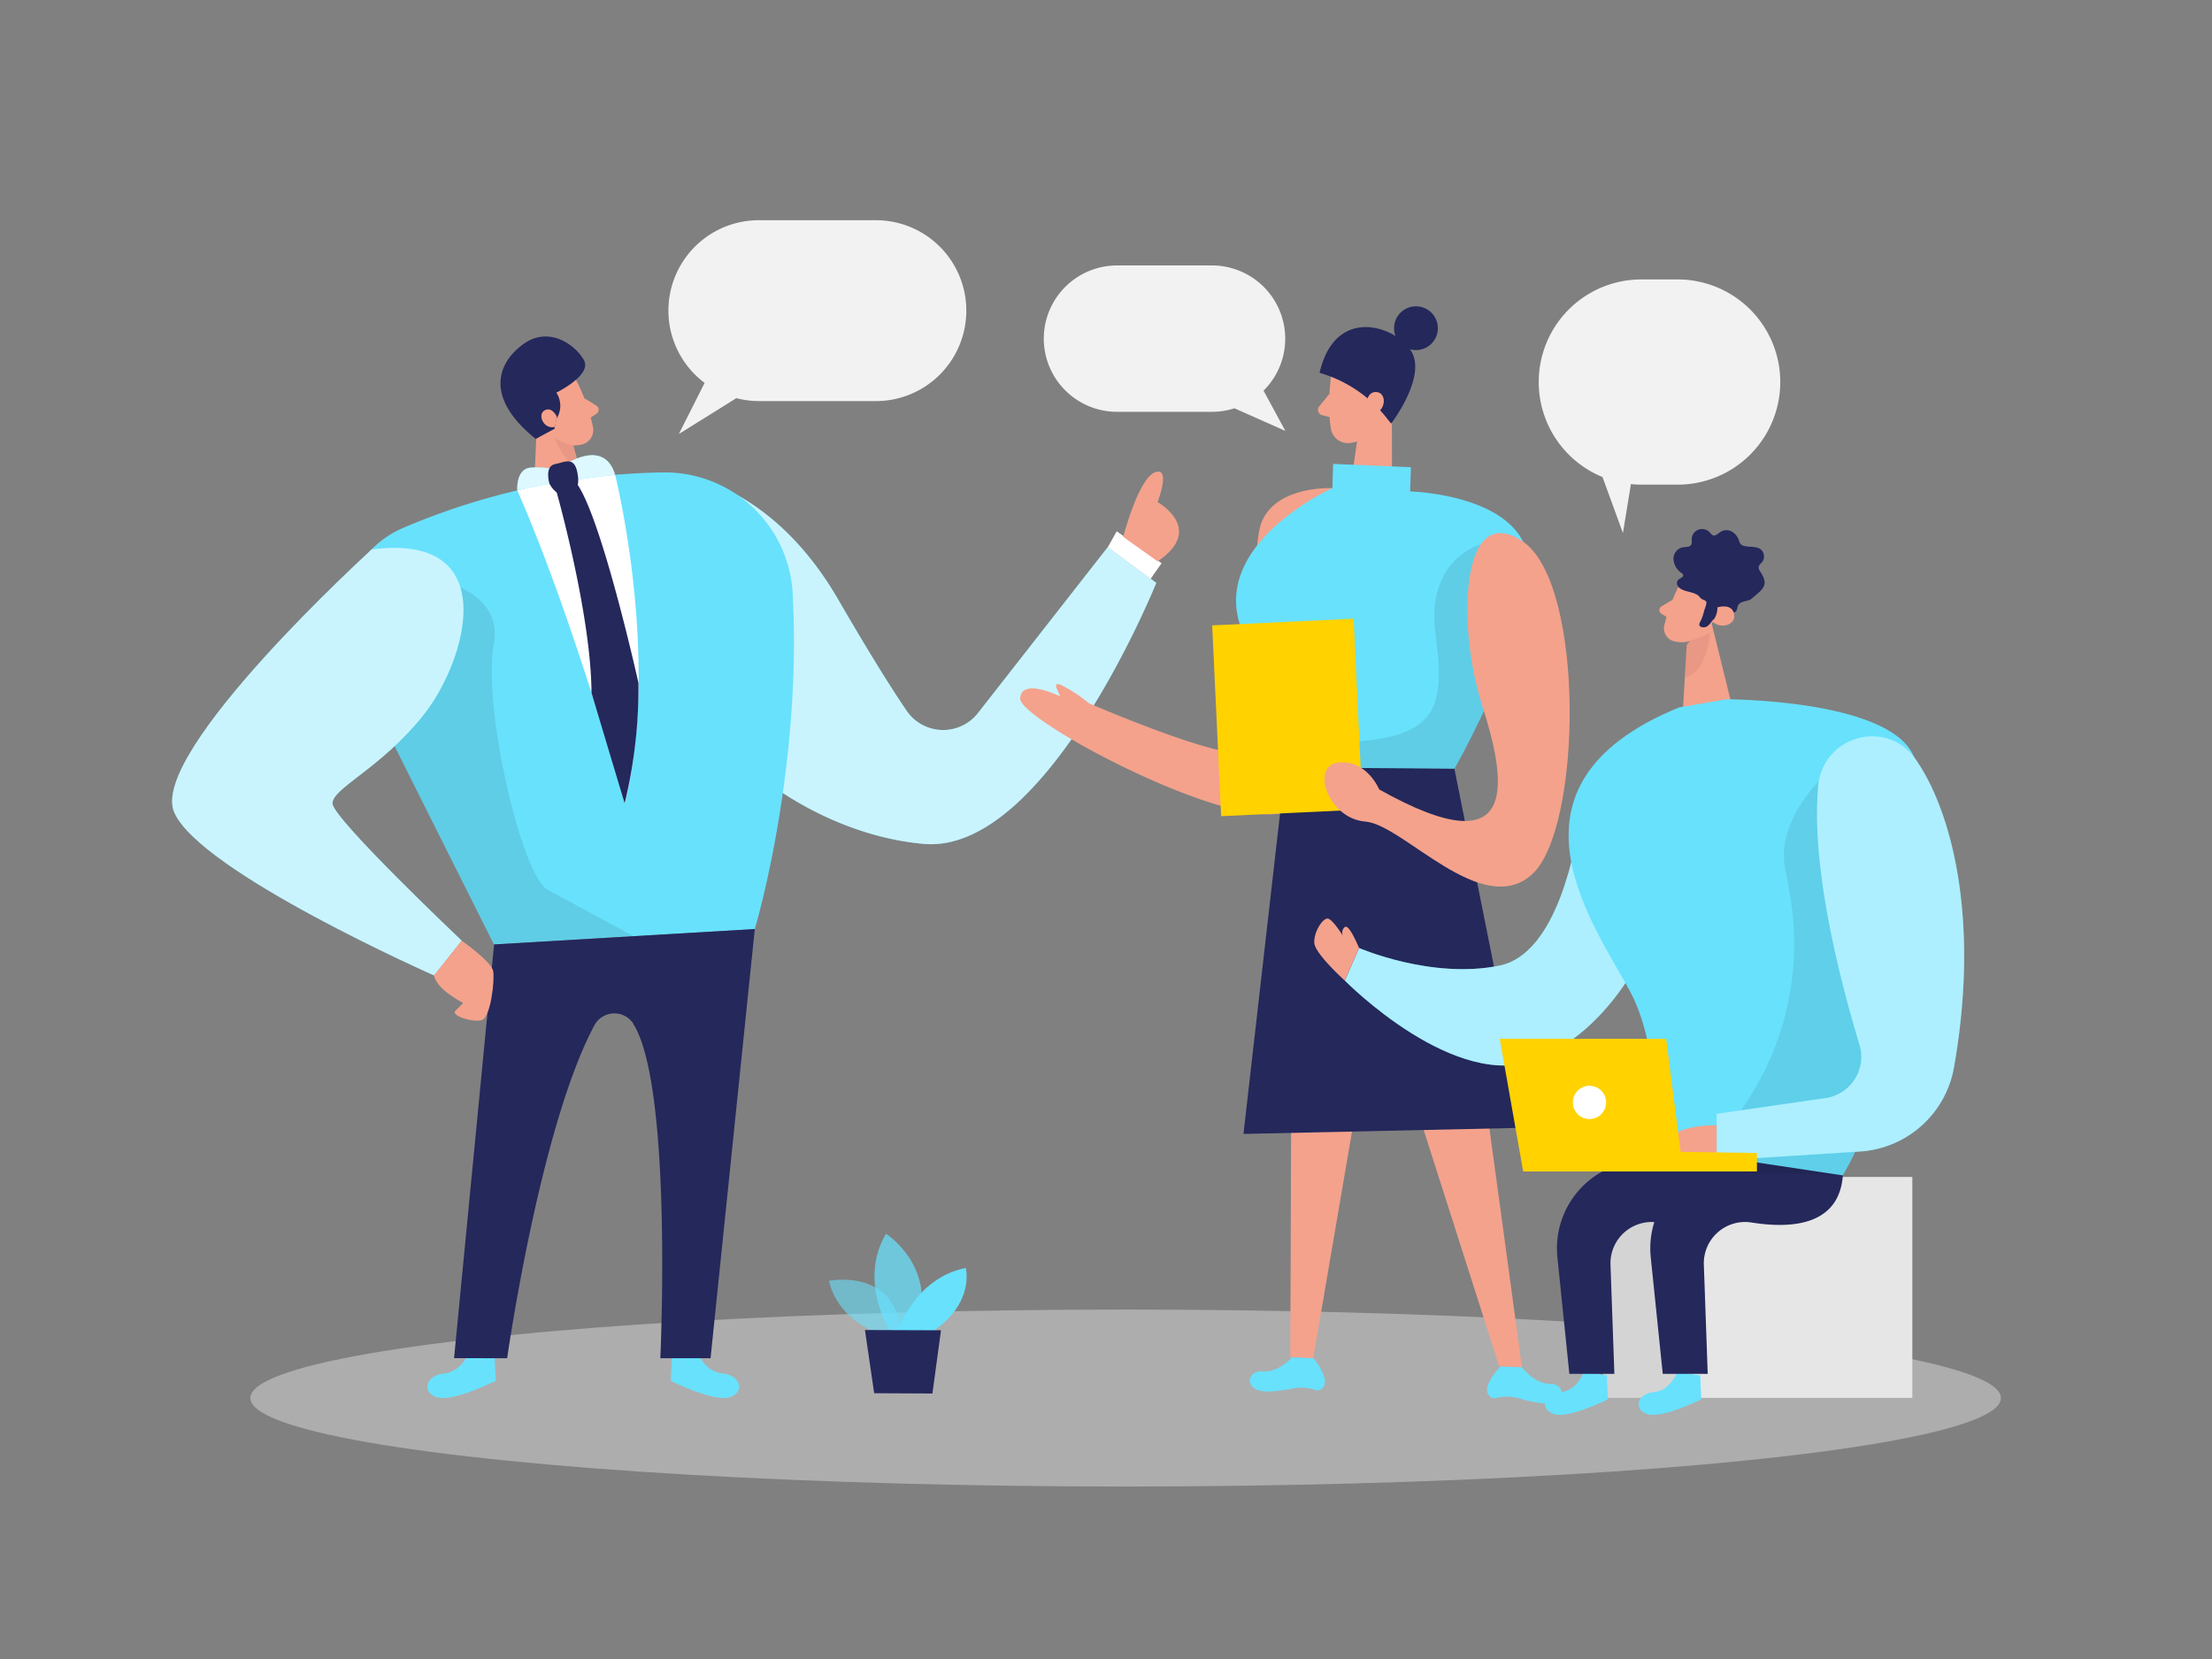 <svg viewBox="0 0 400 300" xmlns="http://www.w3.org/2000/svg"><rect x="0" y="0" width="400" height="300" fill="#808080" stroke="none"/><ellipse cx="203.55" cy="252.81" fill="#e6e6e6" opacity=".45" rx="158.28" ry="16"/><path d="m111.82 102.39a12.47 12.47 0 0 1 16.5-15.25c7.66 3 16.23 9.13 23.3 21.35 5.51 9.52 9.47 15.83 12.3 20a8 8 0 0 0 12.93.45l23.47-30 8.77 6.46s-19.8 49.19-42.07 47.2c-19.2-1.69-44.78-16.6-55.2-50.21z" fill="#68e1fd"/><path d="m111.82 102.39a12.47 12.47 0 0 1 16.5-15.25c7.66 3 16.23 9.13 23.3 21.35 5.51 9.52 9.47 15.83 12.3 20a8 8 0 0 0 12.93.45l23.47-30 8.77 6.46s-19.8 49.19-42.07 47.2c-19.2-1.69-44.78-16.6-55.2-50.21z" fill="#fff" opacity=".64"/><path d="m126.08 244.46s1.31 3.63 4.59 3.91 4.14 3.48 1.19 4.32-10.56-3-10.56-3l.21-4.73z" fill="#68e1fd"/><path d="m84.85 244.46s-1.3 3.63-4.58 3.91-4.14 3.48-1.19 4.32 10.56-3 10.56-3l-.22-4.69z" fill="#68e1fd"/><path d="m104.26 68.89a33.86 33.86 0 0 1 3 8.47 2.72 2.72 0 0 1 -2.26 3.07 6 6 0 0 1 -6.06-2.38l-3.3-3.76a4.85 4.85 0 0 1 0-5.61c1.94-3.19 7.25-2.79 8.62.21z" fill="#f4a28c"/><path d="m97.25 72.9-.78 17.71 9.79-.27-3.36-12.78z" fill="#f4a28c"/><path d="m105.67 72 2.18 1.36a.86.86 0 0 1 0 1.46l-1.74 1.18z" fill="#f4a28c"/><path d="m103.69 80.49a6.43 6.43 0 0 1 -3.36-1.49s.51 3.2 4.41 6z" fill="#ce8172" opacity=".31"/><path d="m119.75 85.43a124.57 124.57 0 0 0 -46.75 9.99 18 18 0 0 0 -9.1 24.65l25.43 50.71 47.16-2.78s8.58-28.5 6.85-60.74a23.15 23.15 0 0 0 -23.59-21.83z" fill="#68e1fd"/><path d="m96.88 79.37 3.38-1.82.34-1.79a4.31 4.31 0 0 0 0-4.76s6.48-3.15 5-5.86-6.3-6.32-11-2.89-6.98 9.69 2.28 17.12z" fill="#24285b"/><path d="m100.7 75.37s-.83-1.91-2.21-1.17-.2 3.51 1.87 3z" fill="#f4a28c"/><path d="m93.55 88.69a75.54 75.54 0 0 1 17.69-2.82s8.25 32.93 1.75 59.46c.01 0-9.24-33.42-19.44-56.64z" fill="#fff"/><path d="m75.11 104s16.24 1.35 14.17 12.47 5 41.88 9.77 44.44l15.43 8.35-25.13 1.48-8.26-16.46-15.64-31.02z" opacity=".09"/><path d="m93.55 88.69s-.32-4 2.52-4.13a15 15 0 0 1 4.63.4s8.31-6.51 10.54.91c0 0-11.89 1.32-17.69 2.82z" fill="#68e1fd"/><path d="m93.55 88.69s-.32-4 2.52-4.13a15 15 0 0 1 4.63.4s8.31-6.51 10.54.91c0 0-11.89 1.32-17.69 2.82z" fill="#fff" opacity=".77"/><path d="m99.35 87.45s-.94-3.13 1-3.52 3.76-1.66 4.18 2.35-3.53 4.43-5.18 1.17z" fill="#24285b"/><path d="m100.66 89s6.24 22.08 6.3 36.28l6 20a88.5 88.5 0 0 0 2.49-21.79s-6.44-29.05-11-35.84z" fill="#24285b"/><path d="m200.32 98.96 1.62-2.89 8.11 5.78-1.98 2.82z" fill="#fff"/><path d="m203.11 97.08s2.75-10.54 5.74-11.67.48 5.39.48 5.39 8.73 4.85 0 10.71z" fill="#f4a28c"/><path d="m82.11 245.6 7.24-74.82 47.14-2.78-8 77.61h-9.08s2.27-49.22-4.91-60.49v-.05a4.1 4.1 0 0 0 -7 .31c-9.86 18.38-15.79 60.23-15.79 60.23z" fill="#24285b"/><path d="m67.22 99.36s-40.39 36.72-35.72 47.53 47 29.5 47 29.5l5-6.28s-23.22-22-23.37-24.78 8.77-6.33 16.51-16.11 14.46-32.98-9.42-29.86z" fill="#68e1fd"/><path d="m67.22 99.36s-40.39 36.72-35.72 47.53 47 29.5 47 29.5l5-6.28s-23.22-22-23.37-24.78 8.77-6.33 16.51-16.11 14.46-32.98-9.42-29.86z" fill="#fff" opacity=".64"/><g fill="#f4a28c"><path d="m83.49 170.11s5.35 3.76 5.68 5.45-.44 8.33-2 8.88-5.7-.77-4.82-1.65l1.42-1.42s-4.86-2.41-5.28-5z"/><path d="m240.89 88.27s-10.18-.51-12.79 6.26 1.08 39.28-2.53 41.39-28.65-8.75-28.65-8.75a26.64 26.64 0 0 0 -5.1-3.33c-1.8-.69-.22 1.42-.15 2.07 0 0-7-3.45-7.19.39s36.87 23.64 47.61 20.65 8.74-57.4 8.74-57.4"/><path d="m267.01 186.98 8.21 60.26-4.12-.18-19.41-60.73z"/><path d="m247.59 186.48-10.12 59.14-4.14-.18.21-59.89z"/></g><path d="m275.22 247.24s2.17 3 5.1 3 3.19 4.14-1.51 3.51a26.12 26.12 0 0 1 -4.31-.93 7.67 7.67 0 0 0 -4 0 1.26 1.26 0 0 1 -1.32-.59c-1.27-1.63 2.17-5.11 2.17-5.11z" fill="#68e1fd"/><path d="m233.63 245.45s-2.42 2.81-5.34 2.54-3.53 3.86 1.2 3.63a26.11 26.11 0 0 0 4.38-.56 7.64 7.64 0 0 1 4 .31 1.27 1.27 0 0 0 1.37-.48c1.41-1.51-1.72-5.27-1.72-5.27z" fill="#68e1fd"/><path d="m262.99 138.96 13 64.97-51.13 1.12 7.58-66.41z" fill="#24285b"/><path d="m240.78 67.31s-.89 6.14-.09 10.3a3.11 3.11 0 0 0 3.67 2.46 6.87 6.87 0 0 0 5.64-4.85l2.17-5.31a5.56 5.56 0 0 0 -2.11-6.08c-3.32-2.72-8.92-.29-9.28 3.48z" fill="#f4a28c"/><path d="m251.69 68.4.03 20.33-7.55-.53 2.06-14.04z" fill="#f4a28c"/><path d="m240.42 71.2-1.87 2.29a1 1 0 0 0 .53 1.59l2.35.59z" fill="#f4a28c"/><path d="m238.62 67.42a23.85 23.85 0 0 1 12 8l.94 1.18s5.83-7.6 4-12.36-13.94-9.83-16.94 3.18z" fill="#24285b"/><circle cx="256.05" cy="59.35" fill="#24285b" r="3.96"/><path d="m247.06 73s.18-2.38 2-2.09 1.54 3.73-.91 3.91z" fill="#f4a28c"/><path d="m241.07 83.89 14.07.6-.14 4.38s23.66.57 21.34 15.86-13.34 34.27-13.34 34.27l-27.43-.19a105.85 105.85 0 0 1 -11.57-26.62c-3.88-14.54 16.94-23.92 16.94-23.92z" fill="#68e1fd"/><path d="m267.8 98.42s-10.12 2.62-8.19 16.44-.27 18.46-16 19.36l2.45 5 16.94-.22s4.28-7.61 5.35-10.43-.55-30.15-.55-30.15z" opacity=".09"/><path d="m220.03 112.35h25.61v34.54h-25.61z" fill="#ffd200" transform="matrix(.999 -.047 .047 .999 -5.89 11.19)"/><path d="m249.4 142.75s-2.22-5.4-7.36-4.86-1.93 10.15 4.88 10.68 21 17.71 30.09 9.57 9.69-52.64-1.67-60.25-11.8 15.64-7.42 29.32 7.51 30.16-18.52 15.54z" fill="#f4a28c"/><path d="m286 145.77s-.05.53-.18 1.46c-.74 5.56-4.09 25.18-14.61 27.37-12.27 2.55-25.44-3.17-25.44-3.17l-2.58 5.89s20.17 20.51 35.07 14.13 20.74-23.45 20.74-23.45z" fill="#68e1fd"/><path d="m286 145.77s-.05.53-.18 1.46c-.74 5.56-4.09 25.18-14.61 27.37-12.27 2.55-25.44-3.17-25.44-3.17l-2.58 5.89s20.17 20.51 35.07 14.13 20.74-23.45 20.74-23.45z" fill="#fff" opacity=".46"/><path d="m303.73 105.73a30.17 30.17 0 0 0 -2.8 7.51 2.42 2.42 0 0 0 2 2.77 5.36 5.36 0 0 0 5.43-2l3-3.31a4.32 4.32 0 0 0 .07-5c-1.7-2.91-6.43-2.63-7.7.03z" fill="#f4a28c"/><path d="m309.16 111.28 3.79 15.35-8.61 1.48.68-11.47z" fill="#f4a28c"/><path d="m302.43 108.49-2 1.17a.78.78 0 0 0 0 1.31l1.56 1z" fill="#f4a28c"/><path d="m305 116s3.16-.68 4.21-1.68c0 0-.3 7.19-4.52 8.13z" fill="#ce8172" opacity=".31"/><path d="m307.45 111.06s.76-1.7 2-1 .13 3.13-1.71 2.61z" fill="#f4a28c"/><path d="m313.52 110.75c-.22 0-.47 0-.7 0-.9.06-.72 1.17-1.78 1.13a5 5 0 0 0 -.54-.06 1.41 1.41 0 0 0 -1 .6 3.41 3.41 0 0 1 -.8.85 1.29 1.29 0 0 1 -1.05.1.61.61 0 0 1 -.3-.2c-.14-.22 0-.51.11-.75a8 8 0 0 0 .48-1.17c.11-.35.2-.7.29-1s.47-1.18.3-1.46-.67-.35-.9-.54-.43-.54-.8-.74c-.83-.46-1.84-.49-2.69-.92a1.68 1.68 0 0 1 -.79-.72.9.9 0 0 1 .11-1c.32-.32 1-.46.89-.9 0-.18-.2-.3-.35-.41a3.22 3.22 0 0 1 -1.38-2.45 2.11 2.11 0 0 1 1.62-2.13c.58-.1 1.34 0 1.61-.51a1.85 1.85 0 0 0 .06-.88 1.88 1.88 0 0 1 3.19-1.39c.25.25.46.58.8.64s.82-.38 1.21-.65a2 2 0 0 1 2-.09 2.85 2.85 0 0 1 1.33 1.58 2 2 0 0 0 .35.73 1.34 1.34 0 0 0 .64.32c1 .25 2.24 0 3 .65a1.67 1.67 0 0 1 .24 2.23c-.26.32-.65.59-.66 1a1.13 1.13 0 0 0 .23.63c.51.82 1.1 1.77.76 2.67s-1.52 1.68-2.19 2.3-2 .39-2.48 1.21c-.21.37-.15.89-.46 1.18a.81.81 0 0 1 -.35.15z" fill="#24285b"/><path d="m310.57 109.83s2.59-.83 3 1.18-2.43 2.85-3.92 1.36a3.85 3.85 0 0 0 .92-2.54z" fill="#f4a28c"/><path d="m289.91 212.83h55.9v39.95h-55.9z" fill="#e6e6e6"/><path d="m304.67 252.78-2.69-35.18-11.21 1.71-3.34 13.49 2.48 19.98z" opacity=".08"/><path d="m303.26 248.16s-1.19 3.33-4.2 3.58-3.8 3.2-1.09 4 9.68-2.71 9.68-2.71l-.2-4.34z" fill="#68e1fd"/><path d="m303.61 127.93 8.6-1.48s28.63 0 33.64 9.85 4 46.3-12.6 76.25l-33.9 1s1.88-22-4.44-34-25.91-37.44 8.7-51.62z" fill="#68e1fd"/><path d="m333.25 212.55-16.58-2.5a15.87 15.87 0 0 0 -18.16 17.32l2.17 21.07h8.13l-.7-19.72a7.46 7.46 0 0 1 8.64-7.65c7.06 1.13 15.81.64 16.5-8.52z" fill="#24285b"/><path d="m286.38 248.16s-1.2 3.33-4.2 3.58-3.8 3.2-1.1 4 9.69-2.71 9.69-2.71l-.2-4.34z" fill="#68e1fd"/><path d="m330.35 139.81s-9.4 8.24-7.52 17.34c.31 1.47.63 3.25.94 5.2a51.92 51.92 0 0 1 -12.18 42.5l-5.93 6.78 27.59.92 2.36-4.62 12.88-21.4z" opacity=".08"/><path d="m316.37 212.55-16.58-2.5a15.87 15.87 0 0 0 -18.16 17.32l2.16 21.07h8.14l-.7-19.72a7.46 7.46 0 0 1 8.64-7.65c7.06 1.13 15.81.64 16.5-8.52z" fill="#24285b"/><path d="m346.33 137.2c6.28 8.84 11.87 28.36 7 55.87a18.44 18.44 0 0 1 -17 15.16l-25.91 1.64v-8.45l19.69-2.85a7.54 7.54 0 0 0 6.14-9.67c-3.46-11.42-8.84-32.11-7.45-46.85.85-8.96 12.32-12.18 17.53-4.85z" fill="#68e1fd"/><path d="m346.33 137.2c6.28 8.84 11.87 28.36 7 55.87a18.44 18.44 0 0 1 -17 15.16l-25.91 1.64v-8.45l19.69-2.85a7.54 7.54 0 0 0 6.14-9.67c-3.46-11.42-8.84-32.11-7.45-46.85.85-8.96 12.32-12.18 17.53-4.85z" fill="#fff" opacity=".46"/><path d="m310.42 203.47s-10.51-.27-9 5.21 9 1.19 9 1.19z" fill="#f4a28c"/><path d="m275.44 211.84-4.24-23.99h30.1l2.61 20.45 13.8.2v3.34z" fill="#ffd200"/><circle cx="287.43" cy="199.35" fill="#fff" r="3.01"/><path d="m245.76 171.43s-1.79-4.43-2.58-3.79a1.33 1.33 0 0 0 -.34 1.58s-1.85-3-2.74-3.11-2.56 2.42-2.43 4.4 5.51 6.81 5.51 6.81z" fill="#f4a28c"/><path d="m159.9 241.54s-8.25-2.26-10-9.93c0 0 12.77-2.58 13.14 10.6z" fill="#68e1fd" opacity=".58"/><path d="m160.91 240.72s-5.76-9.11-.69-17.62c0 0 9.71 6.17 5.39 17.64z" fill="#68e1fd" opacity=".73"/><path d="m162.39 240.72s3-9.61 12.24-11.43c0 0 1.73 6.24-5.95 11.46z" fill="#68e1fd"/><path d="m156.41 240.51 1.67 11.43 10.53.05 1.55-11.43z" fill="#24285b"/><path d="m303.38 50.53h-6.58a18.55 18.55 0 0 0 -18.55 18.56 18.56 18.56 0 0 0 11.53 17.17l3.7 10.13 1.44-8.85a16.79 16.79 0 0 0 1.88.1h6.58a18.56 18.56 0 0 0 18.55-18.55 18.56 18.56 0 0 0 -18.55-18.56z" fill="#f2f2f2"/><path d="m232.41 61.22a13.25 13.25 0 0 0 -13.25-13.22h-17.16a13.25 13.25 0 0 0 -13.25 13.26 13.25 13.25 0 0 0 13.25 13.21h17.18a13.26 13.26 0 0 0 4.05-.64l9.2 4.09-3.94-7.28a13.2 13.2 0 0 0 3.92-9.42z" fill="#f2f2f2"/><path d="m158.4 39.82h-21.18a16.35 16.35 0 0 0 -16.35 16.35 16.33 16.33 0 0 0 6.55 13.07l-4.66 9.24 10.4-6.48a16.43 16.43 0 0 0 4.06.53h21.18a16.35 16.35 0 0 0 16.34-16.35 16.35 16.35 0 0 0 -16.34-16.36z" fill="#f2f2f2"/></svg>